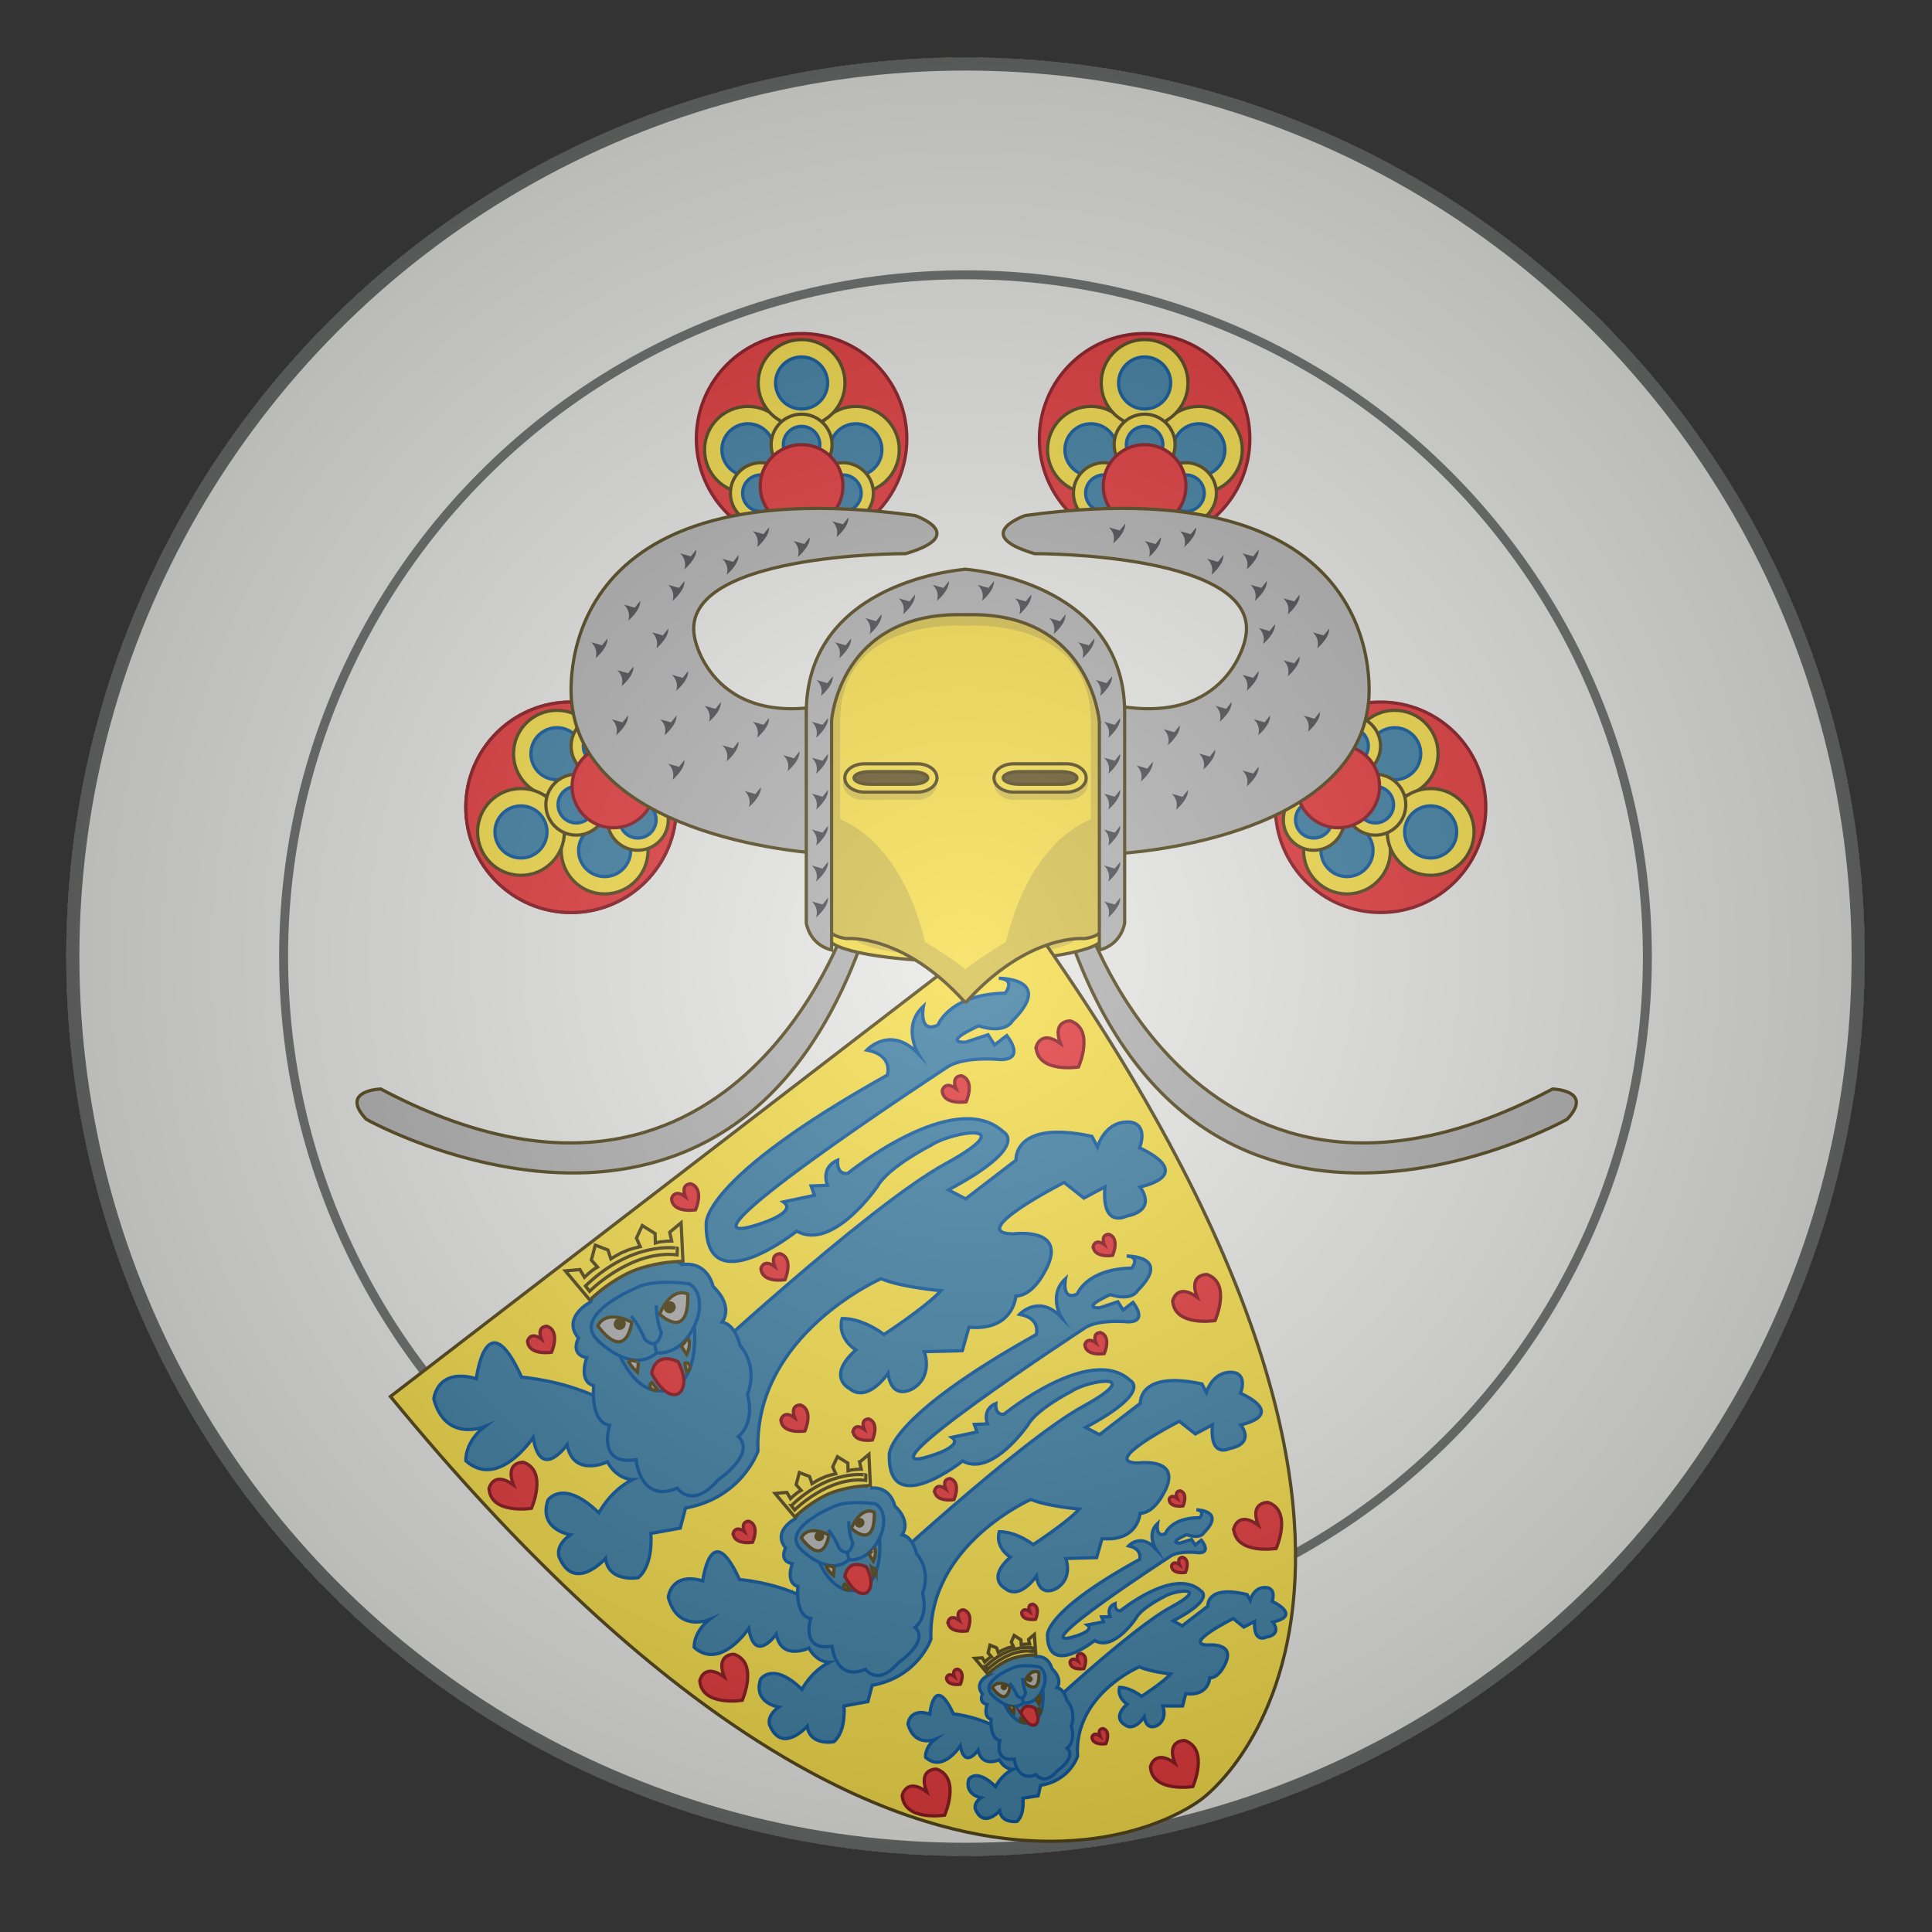 <svg xmlns="http://www.w3.org/2000/svg" width="600" height="600" xml:space="preserve"><rect width="100%" height="100%" fill="#333333" stroke="none"/><circle fill="#6D6E6E" cx="299.841" cy="297.107" r="279.267"/><circle fill="#E9E9E7" cx="299.841" cy="297.107" r="275.186"/><circle fill="#6D6E6E" cx="299.841" cy="297.107" r="213.154"/><circle fill="#E9E9E7" cx="299.841" cy="297.107" r="210.375"/><path fill="#B3B3B4" stroke="#55471D" stroke-miterlimit="10" d="M263.083 286.04s-36 109.858-144.834 52.153c0 0-12.971.377-4.512 9.398 0 0 114.992 64.631 155.771-60.548l-6.425-1.003zM337.346 286.04s36 109.858 144.834 52.153c0 0 12.97.377 4.511 9.398 0 0-114.992 64.631-155.77-60.548l6.425-1.003z"/><ellipse fill="#F5DE4C" stroke="#55471D" stroke-miterlimit="10" cx="299.841" cy="291.011" rx="42.745" ry="7.62"/><ellipse fill="#D7C04E" cx="299.841" cy="291.011" rx="34.195" ry="6.096"/><g stroke-miterlimit="10"><circle fill="#E5393D" stroke="#881A21" cx="248.941" cy="136.27" r="32.684"/><circle fill="#F5DE4C" stroke="#55471D" cx="232.276" cy="139.684" r="13.478"/><circle fill="#3E7FA4" stroke="#0E579F" cx="232.276" cy="139.684" r="8.087"/><circle fill="#F5DE4C" stroke="#55471D" cx="265.801" cy="139.684" r="13.478"/><circle fill="#3E7FA4" stroke="#0E579F" cx="265.801" cy="139.684" r="8.087"/><circle fill="#F5DE4C" stroke="#55471D" cx="248.941" cy="118.934" r="13.478"/><circle fill="#3E7FA4" stroke="#0E579F" cx="248.941" cy="118.934" r="8.087"/><circle fill="#F5DE4C" stroke="#55471D" cx="248.941" cy="138.088" r="9.46"/><circle fill="#3E7FA4" stroke="#0E579F" cx="248.941" cy="138.088" r="5.676"/><circle fill="#F5DE4C" stroke="#55471D" cx="236.292" cy="153.162" r="9.46"/><circle fill="#3E7FA4" stroke="#0E579F" cx="236.292" cy="153.161" r="5.676"/><circle fill="#F5DE4C" stroke="#55471D" cx="261.784" cy="153.162" r="9.46"/><circle fill="#3E7FA4" stroke="#0E579F" cx="261.784" cy="153.161" r="5.676"/><circle fill="#E5393D" stroke="#881A21" cx="248.941" cy="150.932" r="12.844"/></g><g stroke-miterlimit="10"><circle fill="#E5393D" stroke="#881A21" cx="177.348" cy="250.707" r="32.684"/><circle fill="#F5DE4C" stroke="#55471D" cx="160.683" cy="254.12" r="13.478"/><circle fill="#3E7FA4" stroke="#0E579F" cx="160.684" cy="254.12" r="8.087"/><circle fill="#F5DE4C" stroke="#55471D" cx="194.208" cy="254.12" r="13.478"/><circle fill="#3E7FA4" stroke="#0E579F" cx="194.208" cy="254.12" r="8.087"/><circle fill="#F5DE4C" stroke="#55471D" cx="177.348" cy="233.371" r="13.478"/><circle fill="#3E7FA4" stroke="#0E579F" cx="177.348" cy="233.371" r="8.087"/><circle fill="#F5DE4C" stroke="#55471D" cx="177.348" cy="252.525" r="9.46"/><circle fill="#3E7FA4" stroke="#0E579F" cx="177.348" cy="252.525" r="5.676"/><circle fill="#F5DE4C" stroke="#55471D" cx="164.7" cy="267.598" r="9.46"/><circle fill="#3E7FA4" stroke="#0E579F" cx="164.7" cy="267.598" r="5.676"/><circle fill="#F5DE4C" stroke="#55471D" cx="190.192" cy="267.598" r="9.46"/><circle fill="#3E7FA4" stroke="#0E579F" cx="190.192" cy="267.598" r="5.676"/><circle fill="#E5393D" stroke="#881A21" cx="177.348" cy="265.368" r="12.843"/></g><g stroke-miterlimit="10"><circle fill="#E5393D" stroke="#881A21" cx="177.348" cy="250.707" r="32.684"/><circle fill="#F5DE4C" stroke="#55471D" cx="187.775" cy="264.147" r="13.478"/><circle fill="#3E7FA4" stroke="#0E579F" cx="187.774" cy="264.148" r="8.087"/><circle fill="#F5DE4C" stroke="#55471D" cx="172.96" cy="234.074" r="13.478"/><circle fill="#3E7FA4" stroke="#0E579F" cx="172.959" cy="234.074" r="8.087"/><circle fill="#F5DE4C" stroke="#55471D" cx="161.797" cy="258.367" r="13.478"/><circle fill="#3E7FA4" stroke="#0E579F" cx="161.797" cy="258.367" r="8.087"/><circle fill="#F5DE4C" stroke="#55471D" cx="178.979" cy="249.903" r="9.46"/><circle fill="#3E7FA4" stroke="#0E579F" cx="178.979" cy="249.903" r="5.676"/><circle fill="#F5DE4C" stroke="#55471D" cx="198.09" cy="254.589" r="9.46"/><circle fill="#3E7FA4" stroke="#0E579F" cx="198.09" cy="254.588" r="5.676"/><circle fill="#F5DE4C" stroke="#55471D" cx="186.825" cy="231.721" r="9.46"/><circle fill="#3E7FA4" stroke="#0E579F" cx="186.824" cy="231.721" r="5.676"/><circle fill="#E5393D" stroke="#881A21" cx="190.501" cy="244.227" r="12.843"/></g><g stroke-miterlimit="10"><circle fill="#E5393D" stroke="#881A21" cx="428.752" cy="250.707" r="32.684"/><circle fill="#F5DE4C" stroke="#55471D" cx="418.325" cy="264.147" r="13.478"/><circle fill="#3E7FA4" stroke="#0E579F" cx="418.326" cy="264.148" r="8.087"/><circle fill="#F5DE4C" stroke="#55471D" cx="433.141" cy="234.074" r="13.478"/><circle fill="#3E7FA4" stroke="#0E579F" cx="433.142" cy="234.074" r="8.087"/><circle fill="#F5DE4C" stroke="#55471D" cx="444.305" cy="258.367" r="13.478"/><circle fill="#3E7FA4" stroke="#0E579F" cx="444.304" cy="258.367" r="8.088"/><circle fill="#F5DE4C" stroke="#55471D" cx="427.121" cy="249.903" r="9.46"/><circle fill="#3E7FA4" stroke="#0E579F" cx="427.121" cy="249.903" r="5.676"/><circle fill="#F5DE4C" stroke="#55471D" cx="408.011" cy="254.589" r="9.46"/><circle fill="#3E7FA4" stroke="#0E579F" cx="408.012" cy="254.588" r="5.676"/><circle fill="#F5DE4C" stroke="#55471D" cx="419.275" cy="231.721" r="9.46"/><circle fill="#3E7FA4" stroke="#0E579F" cx="419.276" cy="231.721" r="5.676"/><circle fill="#E5393D" stroke="#881A21" cx="415.6" cy="244.227" r="12.843"/></g><g stroke-miterlimit="10"><circle fill="#E5393D" stroke="#881A21" cx="355.469" cy="136.27" r="32.684"/><circle fill="#F5DE4C" stroke="#55471D" cx="338.804" cy="139.684" r="13.478"/><circle fill="#3E7FA4" stroke="#0E579F" cx="338.804" cy="139.684" r="8.087"/><circle fill="#F5DE4C" stroke="#55471D" cx="372.328" cy="139.684" r="13.478"/><circle fill="#3E7FA4" stroke="#0E579F" cx="372.328" cy="139.684" r="8.087"/><circle fill="#F5DE4C" stroke="#55471D" cx="355.469" cy="118.934" r="13.478"/><circle fill="#3E7FA4" stroke="#0E579F" cx="355.47" cy="118.934" r="8.087"/><circle fill="#F5DE4C" stroke="#55471D" cx="355.469" cy="138.088" r="9.461"/><circle fill="#3E7FA4" stroke="#0E579F" cx="355.469" cy="138.088" r="5.676"/><circle fill="#F5DE4C" stroke="#55471D" cx="342.82" cy="153.162" r="9.46"/><circle fill="#3E7FA4" stroke="#0E579F" cx="342.821" cy="153.161" r="5.676"/><circle fill="#F5DE4C" stroke="#55471D" cx="368.313" cy="153.162" r="9.46"/><circle fill="#3E7FA4" stroke="#0E579F" cx="368.313" cy="153.161" r="5.676"/><circle fill="#E5393D" stroke="#881A21" cx="355.469" cy="150.932" r="12.844"/></g><path fill="#F5DE4C" stroke="#55471D" stroke-miterlimit="10" d="m219.366 358.286-98.109 75.412C284.048 631.842 373.344 558.6 373.344 558.6s93.741-67.457-55.869-275.729l-98.109 75.415z"/><path fill="#3E7FA4" stroke="#0E579F" stroke-miterlimit="10" d="M212.22 427.819s57.064-53.067 81.339-66.358c24.275-13.29 2.479-10.342-4.447-5.784 0 0-13.264 6.742-16.638 12.789 0 0-13.77 20.173-25.03 13.873 0 0-28.367 22.572-28.127-2.157 0 0-2.116-13.711 56.249-46.304 0 0 2.063-6.188-6.368-7.762 0 0 7.299-7.911 15.984 1.135 0 0-5.206-8.503 1.606-14.772 0 0-1.718 8.725 4.505 5.86 0 0 3.47-9.571 20.861-9.903 0 0 3.544-4.259-1.955-4.631 0 0 17.575-.092 4.186 13.271 0 0-1.979 4.206-10.461 1.522 0 0-11.686 5.146-4.114 5.078l7.028-2.33 2.034 3.168 3.782-2.908s6.117 7.438-1.891 7.457c0 0-10.498-1.137-16.095 2.019 0 0-94.214 61.563-57.646 48.66 0 0 10.608-3.438 6.253-6.476l9.653-2.05-1.032-2.907 5.066-.194s-2.319-5.501 3.175-7.808c0 0-.513 4.612 3.151 4.099 0 0 33.068-26.955 48.255-12.935 0 0 8.901 4.275-17.002 18.055l5.352 2.789 15.631-12.018s-.938-12.697 23.59-7.395l1.721 3.279s2.279-8.272 10.025-7.707c0 0 5.812.135 3.043 8.015 0 0 17.939 7.685.131 12.169 0 0 5.813 7.039-4.277 9.044 0 0-7.732 4.024-6.604-9.114l-6.538 3.493-6.146-4.862s-31.117 15.865-15.793 15.975c0 0 18.163-2.457 9.449 12.293 0 0-3.51 6.916-8.641 7.023 0 0-.721 10.909-14.567 9.666l-2.066 7.303-11.805.293s2.829 7.334-3.321 11.332c0 0-6.653 4.387-7.942-4.595 0 0-6.348 9.483-12.056 4.666 0 0-7.22-3.651 2.057-11.936 0 0-5.907-3.511-4.283-9.745 0 0 5.635-.497 13.023 4.943 0 0 12.917-8.394 17.686-13.592 0 0-12.537-1.103-18.579-3.744 0 0-39.577 17.383-38.241 53.555 0 0-4.896 14.5-22.504 17.681l-1.624 6.236-9.148 1.661s.97 9.609-3.888 13.728c0 0-9.147 1.663-10.2-5.966 0 0-9.677 10.89-14.383-.45 0 0-1.466-3.473 3.508-6.914 0 0-9.991-1.521-7.024-10.704 0 0 4.634-7.016 15.849 3.921 0 0 3.508-6.914 10.485-10.358 0 0-4.693.156-7.828-5.487 0 0-10.558 5.048-12.521-5.332 0 0-8.246 11.708-10.549-2.246 0 0-10.729 16.304-20.898 7.247 0 0-.445-5.796 5.856-10.64 0 0-12.122 5.099-15.804-8.56 0 0 .848-9.855 13.197-6.311 0 0 3.079-24.723 14.079-.469 0 0 12.313.891 23.707 6.32l26.52-6.194z"/><path fill="#3E7FA4" stroke="#0E579F" stroke-miterlimit="10" d="M183.364 404.364s-9.053 4.659-3.722 11.202c0 0-2.77 5.006 2.568 6.082 0 0-2.793 7.32 2.167 8.688 0 0-1.237 11.304 4.945 12.305 0 0-4.11 12.652 8.198 10.666 0 0 1.228 13.727 12.815 8.845 0 0 4.625 6.802 12.549-2.456 0 0 12.09-8.142 6.419-13.563 0 0 5.244-3.744 2.85-13.12 0 0 3.6-8.229-2.337-15.171 0 0-1.312-6.47-5.543-7.244 0 0 3.876-4.707-2.816-11.065 0 0-1.473-7.784-9.456-6.823 0-.002-19.542-11.728-28.637 11.654z"/><path fill="#3E7FA4" stroke="#0E579F" stroke-miterlimit="10" d="M191.22 418.07s6.214 18.264 18.106 12.967c0 0 8.735-2.872 5.869-23.585L191.22 418.07z"/><path fill="#E5393D" stroke="#881A21" stroke-miterlimit="10" d="M202.391 426.557s.756-7.103 8.229-3.644c0 0 3.842 6.828.153 9.854.001 0-3.621 2.592-8.382-6.21z"/><path fill="#F5DE4C" stroke="#55471D" stroke-miterlimit="10" d="m207.985 382.689.604 2.721s-3.177.002-5.057.617l-.083-2.94-3.987-2.47-1.815 3.893 1.181 2.646s-3.348.732-4.726 1.471c-1.488.452-4.393 2.321-4.393 2.321l-.92-2.755-3.916-1.51-1.225 4.637 1.907 2.179c-1.769.901-4.063 3.179-4.063 3.179l-1.386-2.396-4.536.398 7.608 9.059c6.73-6.434 13.298-8.999 13.298-8.999s6.458-2.851 15.622-3.025l-.574-11.981-3.539 2.955z"/><path fill="#F5DE4C" stroke="#55471D" stroke-miterlimit="10" d="m181.825 399.365 1.273 1.656s12.869-12.981 27.195-11.314l.066-2.066c.003 0-13.725-2.534-28.534 11.724z"/><path fill="#3E7FA4" stroke="#0E579F" stroke-miterlimit="10" d="M185.777 416.377s10.317 10.551 18.141 3.771c0 0 8.68 1.379 12.839-11.213 0 0 2.134-7.135-2.636-10.213 0 0-10.377-1.643-16.099 1.029-.001.002-21.052 8.558-12.245 16.626z"/><path fill="#B3B3B4" stroke="#55471D" stroke-miterlimit="10" d="M185.672 411.802s1.836-5.436 10.519-1.183c0 0-1.533 12.876-10.519 1.183z"/><ellipse transform="scale(-1) rotate(52.46 834.489 -390.635)" fill="#55471D" cx="192.461" cy="411.146" rx="1.835" ry="1.885"/><path fill="#B3B3B4" stroke="#55471D" stroke-miterlimit="10" d="M213.603 401.932s-4.776-2.918-8.769 6.162c0 0 9.159 8.802 8.769-6.162z"/><path fill="#55471D" d="M206.134 406.114a1.767 1.767 0 0 0 1.902 1.735 1.957 1.957 0 0 0 1.805-1.988 1.763 1.763 0 0 0-1.903-1.732 1.951 1.951 0 0 0-1.804 1.985z"/><path fill="none" stroke="#0E579F" stroke-miterlimit="10" d="M196.045 408.734s2.664 3.201 4.127 7.063c0 0 3.7 4.381 5.241-1.922 0 0-1.546-3.314-1.591-8.458M203.247 417.212l.67 2.936"/><path fill="#B3B3B4" stroke="#55471D" stroke-miterlimit="10" d="M195.275 422.657s.238 1.417 2.685 3.491l.313-3.139c0 .002-2.196-.842-2.998-.352zM211.629 418.094l1.633 2.571s1.417-2.914.521-4.89c-.001 0-1.229 1.132-2.154 2.319zM202.183 431.261s1.089.87 2.036.361l-1.771-2.305s-1.137.616-.265 1.944zM214.28 424.343s-.059 1.414-1.051 1.826l-.565-2.876c-.001 0 1.192-.49 1.616 1.05z"/><path fill="#3E7FA4" stroke="#0E579F" stroke-miterlimit="10" d="M270.362 490.597s46.302-43.035 65.988-53.825c19.685-10.787 2.018-8.379-3.598-4.682 0 0-10.757 5.479-13.497 10.376 0 0-11.183 16.352-20.3 11.261 0 0-23.014 18.312-22.79-1.713 0 0-1.7-11.101 45.634-37.561 0 0 1.677-5.012-5.15-6.276 0 0 5.921-6.413 12.952.902 0 0-4.211-6.882 1.314-11.966 0 0-1.399 7.064 3.646 4.74 0 0 2.822-7.756 16.916-8.043 0 0 2.877-3.451-1.577-3.748 0 0 14.241-.092 3.374 10.742 0 0-1.608 3.409-8.479 1.244 0 0-9.475 4.182-3.342 4.119l5.699-1.898 1.646 2.564 3.066-2.357s4.949 6.018-1.541 6.039c0 0-8.506-.906-13.044 1.65 0 0-76.415 49.957-46.767 39.469 0 0 8.6-2.795 5.073-5.249l7.825-1.673-.833-2.354 4.105-.159s-1.874-4.454 2.581-6.329c0 0-.42 3.734 2.549 3.313 0 0 26.827-21.859 39.119-10.523 0 0 7.211 3.453-13.799 14.64l4.335 2.25 12.679-9.745s-.746-10.281 19.126-6.017l1.39 2.654s1.855-6.7 8.135-6.252c0 0 4.707.104 2.458 6.487 0 0 14.527 6.201.092 9.854 0 0 4.702 5.692-3.479 7.328 0 0-6.271 3.27-5.342-7.373l-5.302 2.836-4.976-3.931s-25.233 12.883-12.815 12.953c0 0 14.723-2.011 7.644 9.943 0 0-2.85 5.604-7.008 5.697 0 0-.596 8.835-11.816 7.845l-1.684 5.915-9.565.25s2.283 5.934-2.704 9.181c0 0-5.397 3.562-6.432-3.711 0 0-5.152 7.684-9.773 3.79 0 0-5.849-2.951 1.68-9.667 0 0-4.784-2.838-3.46-7.885 0 0 4.565-.41 10.549 3.987 0 0 10.477-6.811 14.346-11.027 0 0-10.157-.878-15.05-3.009 0 0-32.092 14.117-31.051 43.407 0 0-3.981 11.748-18.255 14.345l-1.323 5.049-7.417 1.357s.775 7.778-3.165 11.118c0 0-7.415 1.358-8.259-4.816 0 0-7.854 8.827-11.653-.35 0 0-1.186-2.813 2.851-5.604 0 0-8.097-1.222-5.683-8.662 0 0 3.765-5.685 12.84 3.162 0 0 2.85-5.604 8.508-8.401 0 0-3.804.131-6.336-4.437 0 0-8.563 4.1-10.141-4.304 0 0-6.696 9.49-8.548-1.808 0 0-8.713 13.215-16.944 5.893 0 0-.354-4.691 4.759-8.622 0 0-9.828 4.141-12.796-6.914 0 0 .697-7.98 10.702-5.122 0 0 2.521-20.024 11.408-.396 0 0 9.979.707 19.205 5.093l21.5-5.044z"/><path fill="#3E7FA4" stroke="#0E579F" stroke-miterlimit="10" d="M247.003 471.638s-7.341 3.78-3.029 9.074c0 0-2.251 4.057 2.074 4.92 0 0-2.271 5.935 1.747 7.035 0 0-1.016 9.154 3.994 9.956 0 0-3.347 10.25 6.631 8.627 0 0 .979 11.116 10.375 7.15 0 0 3.74 5.5 10.172-2.004 0 0 9.808-6.607 5.218-10.988 0 0 4.254-3.038 2.323-10.628 0 0 2.926-6.668-1.878-12.282 0 0-1.054-5.239-4.483-5.861 0 0 3.146-3.813-2.27-8.956 0 0-1.185-6.303-7.656-5.518.001 0-15.822-9.474-23.218 9.475z"/><path fill="#3E7FA4" stroke="#0E579F" stroke-miterlimit="10" d="M253.355 482.726s5.016 14.783 14.657 10.48c0 0 7.083-2.335 4.783-19.105l-19.44 8.625z"/><path fill="#E5393D" stroke="#881A21" stroke-miterlimit="10" d="M262.396 489.586s.623-5.752 6.673-2.961c0 0 3.108 5.523.114 7.979 0 0-2.937 2.104-6.787-5.018z"/><path fill="#F5DE4C" stroke="#55471D" stroke-miterlimit="10" d="m266.979 454.056.487 2.204s-2.575.004-4.099.502l-.065-2.379-3.228-1.994-1.476 3.154.954 2.142s-2.713.596-3.83 1.194c-1.207.369-3.563 1.885-3.563 1.885l-.742-2.229-3.171-1.219-.998 3.758 1.543 1.762c-1.436.732-3.296 2.575-3.296 2.575l-1.119-1.938-3.677.329 6.153 7.325c5.46-5.217 10.786-7.301 10.786-7.301s5.236-2.313 12.663-2.467l-.452-9.703-2.87 2.4z"/><path fill="#F5DE4C" stroke="#55471D" stroke-miterlimit="10" d="m245.762 467.59 1.03 1.34s10.442-10.525 22.05-9.193l.057-1.672c.001-.002-11.121-2.038-23.137 9.525z"/><path fill="#3E7FA4" stroke="#0E579F" stroke-miterlimit="10" d="M248.946 481.361s8.349 8.53 14.695 3.032c0 0 7.033 1.106 10.417-9.094 0 0 1.737-5.78-2.125-8.267 0 0-8.407-1.319-13.047.853 0 .002-17.069 6.952-9.94 13.476z"/><path fill="#B3B3B4" stroke="#55471D" stroke-miterlimit="10" d="M248.866 477.656s1.492-4.405 8.524-.972c.001.002-1.255 10.429-8.524.972z"/><ellipse transform="rotate(-127.561 254.425 477.115)" fill="#55471D" cx="254.408" cy="477.113" rx="1.483" ry="1.529"/><path fill="#B3B3B4" stroke="#55471D" stroke-miterlimit="10" d="M271.51 469.634s-3.867-2.36-7.113 4.997c0 0 7.413 7.12 7.113-4.997z"/><path fill="#55471D" d="M265.452 473.028c.021.832.71 1.459 1.54 1.402a1.59 1.59 0 0 0 1.466-1.612c-.021-.833-.71-1.461-1.54-1.402s-1.487.779-1.466 1.612z"/><path fill="none" stroke="#0E579F" stroke-miterlimit="10" d="M257.275 475.16s2.155 2.591 3.337 5.715c0 0 2.993 3.544 4.249-1.56 0 0-1.249-2.686-1.279-6.851M263.101 482.018l.54 2.377"/><path fill="#B3B3B4" stroke="#55471D" stroke-miterlimit="10" d="M256.636 486.436s.191 1.148 2.171 2.823l.258-2.539s-1.78-.683-2.429-.284zM269.894 482.722l1.32 2.079s1.151-2.358.426-3.958c.001 0-.996.918-1.746 1.879zM262.223 493.394s.883.704 1.651.291l-1.434-1.864c.001-.002-.921.497-.217 1.573zM272.034 487.779s-.05 1.146-.854 1.479l-.455-2.329c.001.001.968-.397 1.309.85z"/><path fill="#3E7FA4" stroke="#0E579F" stroke-miterlimit="10" d="M322.26 533.024s28.983-27.239 41.439-33.924c12.457-6.683 1.146-5.428-2.396-3.115 0 0-6.815 3.376-8.489 6.521 0 0-6.89 10.464-12.843 6.98 0 0-14.461 11.527-14.681-1.529 0 0-1.293-7.273 28.651-23.68 0 0 .988-3.238-3.425-4.188 0 0 3.693-4.076 8.343.821 0 0-2.831-4.564.628-7.781 0 0-.77 4.585 2.433 3.16 0 0 1.676-5.009 10.728-4.942 0 0 1.786-2.199-1.083-2.473 0 0 9.153.196 2.364 7.067 0 0-.972 2.197-5.427.657 0 0-6.018 2.559-2.075 2.629l3.631-1.136 1.104 1.704 1.93-1.484s3.291 4.014-.883 3.912c0 0-5.482-.746-8.354.843 0 0-48.212 31.208-29.346 24.9 0 0 5.478-1.669 3.167-3.332l4.997-.95-.576-1.55 2.635-.031s-1.284-2.938 1.546-4.079c0 0-.202 2.428 1.697 2.208 0 0 16.85-13.778 24.956-6.161 0 0 4.695 2.383-8.606 9.302l2.828 1.546 7.973-6.13s-.668-6.72 12.186-3.576l.939 1.754s1.073-4.335 5.113-3.931c0 0 3.028.153 1.698 4.276 0 0 9.449 4.309.237 6.432 0 0 3.125 3.798-2.104 4.717 0 0-3.971 2.021-3.564-4.906l-3.357 1.757-3.27-2.658s-15.984 7.951-8.003 8.22c0 0 9.427-1.045 5.093 6.626 0 0-1.729 3.604-4.401 3.59 0 0-.224 5.752-7.454 4.904l-.975 3.828-6.146-.012s1.576 3.914-1.571 5.94c0 0-3.403 2.224-4.199-2.535 0 0-3.175 4.917-6.213 2.295 0 0-3.812-2.029.902-6.275 0 0-3.126-1.938-2.364-5.205 0 0 2.927-.187 6.851 2.791 0 0 6.611-4.256 9.021-6.935 0 0-6.543-.758-9.727-2.235 0 0-20.371 8.629-19.172 27.758 0 0-2.35 7.59-11.476 9.026l-.761 3.271-4.74.752s.638 5.088-1.834 7.195c0 0-4.742.753-5.396-3.294 0 0-4.888 5.617-7.497-.437 0 0-.811-1.854 1.731-3.603 0 0-5.227-.944-3.809-5.754 0 0 2.315-3.642 8.311 2.293 0 0 1.729-3.604 5.317-5.326 0 0-2.442.016-4.154-3.01 0 0-5.43 2.521-6.596-2.99 0 0-4.133 6.07-5.525-1.334 0 0-5.361 8.466-10.785 3.54 0 0-.312-3.07 2.903-5.54 0 0-6.243 2.523-8.351-4.741 0 0 .305-5.194 6.786-3.15 0 0 1.258-13.017 7.326-.05 0 0 6.426.641 12.435 3.667l13.729-2.9z"/><path fill="#3E7FA4" stroke="#0E579F" stroke-miterlimit="10" d="M306.902 520.233s-4.647 2.333-1.782 5.863c0 0-1.372 2.605 1.424 3.25 0 0-1.353 3.828 1.25 4.619 0 0-.487 5.953 2.746 6.569 0 0-1.965 6.624 4.42 5.745 0 0 .827 7.268 6.797 4.85 0 0 2.504 3.659 6.502-1.121 0 0 6.184-4.134 3.154-7.076 0 0 2.68-1.902 1.302-6.888 0 0 1.76-4.299-1.43-8.049 0 0-.772-3.438-2.987-3.903 0 0 1.955-2.432-1.619-5.885 0 0-.875-4.133-5.021-3.735-.002.002-10.343-6.465-14.756 5.761z"/><path fill="#3E7FA4" stroke="#0E579F" stroke-miterlimit="10" d="M311.186 527.581s3.492 9.734 9.612 7.103c0 0 4.509-1.396 2.728-12.378l-12.34 5.275z"/><path fill="#E5393D" stroke="#881A21" stroke-miterlimit="10" d="M317.119 532.217s.299-3.736 4.237-1.808c0 0 2.097 3.661.217 5.206 0 0-1.848 1.323-4.454-3.398z"/><path fill="#F5DE4C" stroke="#55471D" stroke-miterlimit="10" d="m319.426 509.125.354 1.445s-1.656-.042-2.627.256l-.084-1.554-2.109-1.36-.894 2.03.653 1.415s-1.733.339-2.442.711c-.768.22-2.254 1.164-2.254 1.164l-.52-1.471-2.061-.85-.572 2.433 1.023 1.179c-.909.449-2.073 1.62-2.073 1.62l-.754-1.284-2.356.147 4.089 4.892c3.413-3.307 6.801-4.569 6.801-4.569s3.324-1.417 8.094-1.382l-.464-6.336-1.804 1.514z"/><path fill="#F5DE4C" stroke="#55471D" stroke-miterlimit="10" d="m306.031 517.569.688.894s6.521-6.68 14.006-5.6l.008-1.088s-7.185-1.53-14.702 5.794z"/><path fill="#3E7FA4" stroke="#0E579F" stroke-miterlimit="10" d="M308.327 526.61s5.521 5.718 9.501 2.243c0 0 4.539.852 6.531-5.74 0 0 1.013-3.74-1.518-5.434 0 0-5.425-1.012-8.37.32.002.002-10.843 4.227-6.144 8.611z"/><path fill="#B3B3B4" stroke="#55471D" stroke-miterlimit="10" d="M308.209 524.193s.881-2.849 5.463-.479c0 .001-.62 6.78-5.463.479z"/><ellipse transform="rotate(-127.524 311.74 523.935)" fill="#55471D" cx="311.733" cy="523.938" rx=".99" ry=".962"/><path fill="#B3B3B4" stroke="#55471D" stroke-miterlimit="10" d="M322.619 519.367s-2.529-1.608-4.48 3.133c0 0 4.891 4.778 4.48-3.133z"/><path fill="#55471D" d="M318.785 521.475a.988.988 0 0 0 1.017.942.965.965 0 0 0 .913-1.025.987.987 0 0 0-1.018-.945.97.97 0 0 0-.912 1.028z"/><path fill="none" stroke="#0E579F" stroke-miterlimit="10" d="M313.57 522.718s1.433 1.729 2.248 3.788c0 0 1.987 2.365 2.701-.941 0 0-.851-1.772-.945-4.49M317.438 527.295l.39 1.559"/><path fill="#B3B3B4" stroke="#55471D" stroke-miterlimit="10" d="M313.362 530.06s.145.753 1.446 1.884l.121-1.652c.001-.002-1.157-.479-1.567-.232zM321.815 527.878l.888 1.381s.696-1.52.203-2.575c0 0-.625.579-1.091 1.194zM317.078 534.701s.58.475 1.067.219l-.954-1.241c.001 0-.585.308-.113 1.022zM323.284 531.214s-.013.747-.522.953l-.334-1.53s.613-.242.856.577z"/><path fill="#E5393D" stroke="#881A21" stroke-miterlimit="10" d="M162.528 454.112s-5.845-.25-3.069 7.035c-6.329-4.556-7.587 1.155-7.587 1.155.593 8.123 13.18 6.119 13.18 6.119s5.172-11.647-2.524-14.309zM227.984 513.743s-5.844-.251-3.068 7.035c-6.328-4.556-7.587 1.155-7.587 1.155.592 8.123 13.179 6.119 13.179 6.119s5.172-11.647-2.524-14.309zM290.839 549.41s-5.844-.253-3.069 7.035c-6.328-4.558-7.587 1.155-7.587 1.155.592 8.119 13.179 6.117 13.179 6.117s5.172-11.647-2.523-14.307zM367.927 540.528s-5.846-.255-3.069 7.032c-6.328-4.558-7.588 1.156-7.588 1.156.594 8.121 13.181 6.119 13.181 6.119s5.171-11.647-2.524-14.307zM321.763 325.249s1.26-5.714 7.587-1.159c-2.775-7.285 3.069-7.035 3.069-7.035 7.695 2.662 2.521 14.313 2.521 14.313s-12.586 2.002-13.177-6.119zM236.32 393.98s.713-3.228 4.287-.651c-1.567-4.117 1.733-3.976 1.733-3.976 4.349 1.504 1.426 8.084 1.426 8.084s-7.112 1.133-7.446-3.457zM163.837 416.506s.711-3.227 4.287-.654c-1.567-4.115 1.732-3.974 1.732-3.974 4.35 1.504 1.426 8.083 1.426 8.083s-7.11 1.134-7.445-3.455zM208.553 372.279s.711-3.229 4.287-.653c-1.567-4.117 1.732-3.974 1.732-3.974 4.351 1.504 1.427 8.082 1.427 8.082s-7.112 1.133-7.446-3.455zM242.523 440.948s.712-3.229 4.287-.652c-1.567-4.117 1.733-3.974 1.733-3.974 4.35 1.502 1.427 8.083 1.427 8.083s-7.112 1.132-7.447-3.457zM297.734 301.955s.712-3.228 4.286-.652c-1.567-4.118 1.734-3.976 1.734-3.976 4.349 1.503 1.425 8.085 1.425 8.085s-7.11 1.13-7.445-3.457zM292.604 338.716s.712-3.225 4.287-.651c-1.566-4.116 1.732-3.977 1.732-3.977 4.349 1.504 1.428 8.087 1.428 8.087s-7.113 1.13-7.447-3.459zM290.229 462.934s.576-2.614 3.474-.529c-1.271-3.337 1.403-3.221 1.403-3.221 3.524 1.218 1.155 6.55 1.155 6.55s-5.761.915-6.032-2.8zM336.896 417.579s.575-2.615 3.472-.53c-1.27-3.336 1.405-3.219 1.405-3.219 3.523 1.217 1.155 6.549 1.155 6.549s-5.762.916-6.032-2.8zM227.691 476.175s.576-2.613 3.474-.528c-1.271-3.334 1.403-3.22 1.403-3.22 3.523 1.218 1.155 6.549 1.155 6.549s-5.761.919-6.032-2.801zM264.906 444.409s.577-2.616 3.474-.529c-1.271-3.336 1.404-3.221 1.404-3.221 3.523 1.217 1.153 6.551 1.153 6.551s-5.76.916-6.031-2.801zM294.404 503.694s.576-2.615 3.474-.528c-1.271-3.336 1.404-3.222 1.404-3.222 3.524 1.22 1.155 6.552 1.155 6.552s-5.761.916-6.033-2.802zM339.496 387.073s.575-2.616 3.474-.529c-1.271-3.336 1.403-3.221 1.403-3.221 3.523 1.219 1.155 6.551 1.155 6.551s-5.759.916-6.032-2.801zM332.278 516.207s.413-1.875 2.491-.377c-.912-2.395 1.006-2.313 1.006-2.313 2.527.874.829 4.698.829 4.698s-4.131.66-4.326-2.008zM363.818 486.328s.413-1.875 2.489-.377c-.911-2.395 1.009-2.313 1.009-2.313 2.525.874.827 4.698.827 4.698s-4.13.66-4.325-2.008zM293.925 521.061s.412-1.875 2.489-.379c-.911-2.392 1.007-2.309 1.007-2.309 2.526.873.829 4.697.829 4.697s-4.133.659-4.325-2.009zM317.277 500.883s.414-1.875 2.492-.379c-.911-2.394 1.006-2.309 1.006-2.309 2.527.871.829 4.695.829 4.695s-4.132.659-4.327-2.007zM339.113 539.519s.412-1.874 2.489-.379c-.911-2.392 1.008-2.309 1.008-2.309 2.526.873.828 4.696.828 4.696s-4.131.658-4.325-2.008zM363.073 465.681s.411-1.875 2.49-.378c-.911-2.394 1.007-2.311 1.007-2.311 2.526.874.828 4.698.828 4.698s-4.13.659-4.325-2.009zM364.18 403.999s1.259-5.713 7.587-1.156c-2.775-7.286 3.07-7.034 3.07-7.034 7.694 2.659 2.521 14.311 2.521 14.311s-12.586 2-13.178-6.121zM383.146 474.776s1.258-5.714 7.587-1.156c-2.775-7.288 3.069-7.035 3.069-7.035 7.694 2.661 2.521 14.312 2.521 14.312s-12.588 2-13.177-6.121z"/><path fill="#B3B3B4" stroke="#55471D" stroke-miterlimit="10" d="M254.96 265.052s-72.912-3.735-77.423-46.874c0 0-9.521-73.871 106.61-58.082 0 0 17.148 5.921-2.861 11.842 0 0-72.17-.284-65.403 26.784 0 0 6.734 33.5 53.672 16.635l-14.595 49.695zM347.586 265.052s72.911-3.735 77.422-46.874c0 0 9.521-73.871-106.611-58.082 0 0-17.146 5.921 2.863 11.842 0 0 72.17-.284 65.402 26.784 0 0-6.732 33.5-53.672 16.635l14.596 49.695z"/><path fill="#F6DF4D" d="M299.841 181.631c-.015 0-45.337 2.975-45.809 40.719v61.08s.944 7.21 8.973 8.059c0 0 17.473-1.696 36.836 19.934v.002-.002c19.361-21.63 36.837-19.934 36.837-19.934 8.025-.849 8.973-8.059 8.973-8.059v-61.08c-.473-37.745-45.796-40.719-45.81-40.719z"/><path fill="#D7C04E" d="M299.841 181.631c-.015 0-45.337 2.975-45.809 40.719v61.08s.944 7.21 8.973 8.059c0 0 17.473-1.696 36.836 19.934v.002-.002c19.361-21.63 36.837-19.934 36.837-19.934 8.025-.849 8.973-8.059 8.973-8.059v-61.08c-.473-37.745-45.796-40.719-45.81-40.719zm38.916 72.806c-5.956 2.413-19.694 10.803-26.377 38.099-3.771 2.247-7.94 4.996-12.54 8.39-4.6-3.394-8.771-6.143-12.539-8.39-6.683-27.296-20.421-35.686-26.378-38.099v-30.814c.317-32.442 38.902-29.268 38.917-29.267.014-.001 38.599-3.176 38.916 29.267l.001 30.814z"/><path fill="#D7C04E" d="M290.987 243.295c0 2.826-2.771 5.117-6.188 5.117h-16.81c-3.418 0-6.189-2.291-6.189-5.117 0-2.829 2.771-5.119 6.189-5.119h16.81c3.417.001 6.188 2.29 6.188 5.119z"/><path fill="#F6DF4D" stroke="#55471C" stroke-miterlimit="10" d="M290.987 241.596c0 2.424-2.718 4.389-6.07 4.389h-16.489c-3.354 0-6.072-1.964-6.072-4.389 0-2.426 2.719-4.391 6.072-4.391h16.489c3.352.001 6.07 1.965 6.07 4.391z"/><path fill="#66562B" stroke="#55471C" stroke-miterlimit="10" d="M288.124 241.596c0 1.083-2.175 1.962-4.857 1.962h-13.189c-2.683 0-4.858-.879-4.858-1.962 0-1.084 2.176-1.963 4.858-1.963h13.189c2.682 0 4.857.879 4.857 1.963z"/><path fill="#D7C04E" d="M308.693 243.295c0 2.826 2.771 5.117 6.189 5.117h16.811c3.417 0 6.188-2.291 6.188-5.117 0-2.829-2.771-5.119-6.188-5.119h-16.811c-3.417.001-6.189 2.29-6.189 5.119z"/><path fill="#F6DF4D" stroke="#55471C" stroke-miterlimit="10" d="M308.693 241.596c0 2.424 2.721 4.389 6.072 4.389h16.488c3.352 0 6.07-1.964 6.07-4.389 0-2.426-2.72-4.391-6.07-4.391h-16.488c-3.352.001-6.072 1.965-6.072 4.391z"/><path fill="#66562B" stroke="#55471C" stroke-miterlimit="10" d="M311.559 241.596c0 1.083 2.173 1.962 4.854 1.962h13.191c2.683 0 4.857-.879 4.857-1.962 0-1.084-2.176-1.963-4.857-1.963h-13.191c-2.682 0-4.854.879-4.854 1.963z"/><path fill="none" stroke="#55471C" stroke-miterlimit="10" d="M299.841 181.631c-.015 0-45.337 2.975-45.809 40.719v61.08s.944 7.21 8.973 8.059c0 0 17.473-1.696 36.836 19.934v.002-.002c19.361-21.63 36.837-19.934 36.837-19.934 8.025-.849 8.973-8.059 8.973-8.059v-61.08c-.473-37.745-45.796-40.719-45.81-40.719z"/><path fill="#B3B3B4" stroke="#55471D" stroke-miterlimit="10" d="M299.841 176.804c-.016.001-48.927 3.21-49.438 43.944v65.917s.887 6.634 7.856 8.365v-71.352s2.535-33.601 40.849-32.788h1.463c38.314-.813 40.85 33.349 40.85 33.349v70.789c6.971-1.729 7.854-8.364 7.854-8.364v-65.917c-.507-40.732-49.419-43.942-49.434-43.943z"/><path fill="#4C4C51" d="M289.614 181.631s2.323 1.796 1.373 4.968c0 0 3.886-3.171 3.702-6.133l-1.691 2.115-3.384-.95zM303.602 181.631s2.323 1.796 1.373 4.968c0 0 3.885-3.171 3.703-6.133l-1.692 2.115-3.384-.95zM279.084 185.822s2.323 1.796 1.374 4.968c0 0 3.885-3.171 3.702-6.132l-1.692 2.114-3.384-.95zM315.2 185.822s2.323 1.796 1.372 4.968c0 0 3.887-3.171 3.702-6.132l-1.69 2.114-3.384-.95zM268.705 191.954s2.322 1.797 1.373 4.968c0 0 3.885-3.171 3.701-6.132l-1.691 2.115-3.383-.951zM325.839 191.954s2.322 1.797 1.372 4.968c0 0 3.886-3.171 3.701-6.132l-1.689 2.115-3.384-.951zM259.244 199.45s2.321 1.796 1.373 4.968c0 0 3.885-3.171 3.702-6.132l-1.691 2.115-3.384-.951zM258.401 161.873s2.323 1.796 1.373 4.968c0 0 3.886-3.171 3.702-6.132l-1.691 2.115-3.384-.951zM233.751 164.939s2.323 1.796 1.373 4.968c0 0 3.885-3.171 3.702-6.133l-1.691 2.115-3.384-.95zM211.175 171.836s2.323 1.796 1.373 4.968c0 0 3.885-3.171 3.702-6.132l-1.691 2.114-3.384-.95zM193.745 187.763s2.322 1.796 1.373 4.968c0 0 3.886-3.171 3.702-6.132l-1.691 2.114-3.384-.95zM191.667 208.128s2.323 1.796 1.373 4.968c0 0 3.886-3.171 3.703-6.132l-1.692 2.114-3.384-.95zM183.58 199.45s2.322 1.796 1.373 4.968c0 0 3.885-3.171 3.701-6.132l-1.691 2.115-3.383-.951zM189.96 223.382s2.323 1.796 1.373 4.968c0 0 3.885-3.171 3.702-6.133l-1.692 2.115-3.383-.95zM207.491 237.194s2.322 1.796 1.372 4.968c0 0 3.886-3.171 3.702-6.132l-1.691 2.115-3.383-.951zM231.211 245.653s2.323 1.796 1.373 4.968c0 0 3.886-3.171 3.703-6.133l-1.692 2.115-3.384-.95zM233.751 224.143s2.323 1.796 1.373 4.968c0 0 3.885-3.171 3.702-6.132l-1.691 2.115-3.384-.951zM218.798 219.187s2.323 1.797 1.373 4.968c0 0 3.885-3.171 3.702-6.132l-1.691 2.114-3.384-.95zM208.635 209.565s2.323 1.797 1.373 4.968c0 0 3.886-3.171 3.703-6.132l-1.692 2.114-3.384-.95zM202.469 196.384s2.323 1.796 1.373 4.968c0 0 3.886-3.171 3.703-6.132l-1.692 2.114-3.384-.95zM207.491 181.631s2.322 1.796 1.372 4.968c0 0 3.886-3.171 3.702-6.133l-1.691 2.115-3.383-.95zM224.29 173.526s2.322 1.796 1.373 4.968c0 0 3.886-3.171 3.703-6.132l-1.692 2.115-3.384-.951zM246.4 168.006s2.323 1.796 1.373 4.968c0 0 3.886-3.171 3.702-6.132l-1.691 2.115-3.384-.951zM205.01 223.382s2.323 1.796 1.373 4.968c0 0 3.885-3.171 3.702-6.133l-1.691 2.115-3.384-.95zM224.29 231.469s2.322 1.796 1.373 4.968c0 0 3.886-3.171 3.703-6.132l-1.692 2.115-3.384-.951zM243.213 234.535s2.322 1.796 1.373 4.968c0 0 3.885-3.171 3.703-6.132l-1.692 2.114-3.384-.95zM352.929 237.731s2.321 1.796 1.372 4.968c0 0 3.885-3.171 3.702-6.133l-1.691 2.115-3.383-.95zM361.323 226.448s2.323 1.796 1.372 4.968c0 0 3.885-3.171 3.702-6.132l-1.69 2.114-3.384-.95zM377.41 219.187s2.322 1.797 1.373 4.968c0 0 3.885-3.171 3.702-6.132l-1.691 2.114-3.384-.95zM385.807 209.565s2.322 1.797 1.373 4.968c0 0 3.885-3.171 3.702-6.132l-1.692 2.114-3.383-.95zM390.888 195.021s2.323 1.796 1.374 4.968c0 0 3.885-3.171 3.702-6.132l-1.692 2.114-3.384-.95zM388.348 181.631s2.322 1.796 1.373 4.968c0 0 3.885-3.171 3.702-6.133l-1.692 2.115-3.383-.95zM374.869 173.526s2.323 1.796 1.373 4.968c0 0 3.885-3.171 3.702-6.132l-1.69 2.115-3.385-.951zM355.47 168.006s2.321 1.796 1.372 4.968c0 0 3.885-3.171 3.702-6.132l-1.691 2.115-3.383-.951zM363.865 246.511s2.322 1.796 1.372 4.968c0 0 3.885-3.172 3.702-6.133l-1.691 2.114-3.383-.949zM385.807 239.279s2.322 1.796 1.373 4.968c0 0 3.885-3.171 3.702-6.132l-1.692 2.114-3.383-.95zM404.845 222.253s2.323 1.796 1.373 4.968c0 0 3.886-3.171 3.702-6.133l-1.691 2.115-3.384-.95zM407.696 196.384s2.323 1.796 1.373 4.968c0 0 3.885-3.171 3.703-6.132l-1.692 2.114-3.384-.95zM372.328 234.015s2.323 1.796 1.373 4.968c0 0 3.885-3.171 3.701-6.133l-1.689 2.115-3.385-.95zM389.354 223.382s2.323 1.796 1.373 4.968c0 0 3.885-3.171 3.702-6.133l-1.691 2.115-3.384-.95zM398.55 205.062s2.322 1.796 1.373 4.968c0 0 3.885-3.171 3.701-6.133l-1.69 2.115-3.384-.95zM398.55 185.822s2.322 1.796 1.373 4.968c0 0 3.885-3.171 3.701-6.132l-1.69 2.114-3.384-.95zM385.807 171.836s2.322 1.796 1.373 4.968c0 0 3.885-3.171 3.702-6.132l-1.692 2.114-3.383-.95zM366.406 164.939s2.322 1.796 1.372 4.968c0 0 3.885-3.171 3.702-6.133l-1.691 2.115-3.383-.95zM344.351 163.788s2.321 1.796 1.372 4.968c0 0 3.885-3.171 3.702-6.133l-1.692 2.115-3.382-.95zM334.783 199.45s2.323 1.796 1.373 4.968c0 0 3.887-3.171 3.703-6.132l-1.691 2.115-3.385-.951zM253.567 211.194s2.323 1.796 1.373 4.968c0 0 3.886-3.171 3.702-6.132l-1.691 2.115-3.384-.951zM340.28 211.194s2.323 1.796 1.374 4.968c0 0 3.884-3.171 3.702-6.132l-1.692 2.115-3.384-.951zM252.076 224.143s2.322 1.796 1.373 4.968c0 0 3.886-3.171 3.702-6.132l-1.691 2.115-3.384-.951zM252.076 235.304s2.322 1.796 1.373 4.968c0 0 3.886-3.171 3.702-6.133l-1.691 2.115-3.384-.95zM252.076 246.465s2.322 1.796 1.373 4.968c0 0 3.886-3.172 3.702-6.133l-1.691 2.114-3.384-.949zM252.076 257.626s2.322 1.797 1.373 4.968c0 0 3.886-3.171 3.702-6.132l-1.691 2.115-3.384-.951zM252.076 268.788s2.322 1.796 1.373 4.968c0 0 3.886-3.171 3.702-6.132l-1.691 2.115-3.384-.951zM252.076 279.949s2.322 1.796 1.373 4.968c0 0 3.886-3.171 3.702-6.132l-1.691 2.115-3.384-.951zM342.821 224.143s2.323 1.796 1.374 4.968c0 0 3.884-3.171 3.702-6.132l-1.692 2.115-3.384-.951zM342.821 235.304s2.323 1.796 1.374 4.968c0 0 3.884-3.171 3.702-6.133l-1.692 2.115-3.384-.95zM342.821 246.465s2.323 1.796 1.374 4.968c0 0 3.884-3.172 3.702-6.133l-1.692 2.114-3.384-.949zM342.821 257.626s2.323 1.797 1.374 4.968c0 0 3.884-3.171 3.702-6.132l-1.692 2.115-3.384-.951zM342.821 268.788s2.323 1.796 1.374 4.968c0 0 3.884-3.171 3.702-6.132l-1.692 2.115-3.384-.951zM342.821 279.949s2.323 1.796 1.374 4.968c0 0 3.884-3.171 3.702-6.132l-1.692 2.115-3.384-.951z"/><radialGradient id="a" cx="299.841" cy="297.107" r="279.267" gradientUnits="userSpaceOnUse"><stop offset="0" style="stop-color:#fff"/><stop offset=".24" style="stop-color:#c6c6c6"/><stop offset=".788" style="stop-color:#383838"/><stop offset="1" style="stop-color:#000"/><stop offset="1" style="stop-color:#ff931e"/></radialGradient><circle opacity=".2" fill="url(#a)" cx="299.841" cy="297.107" r="279.267"/></svg>